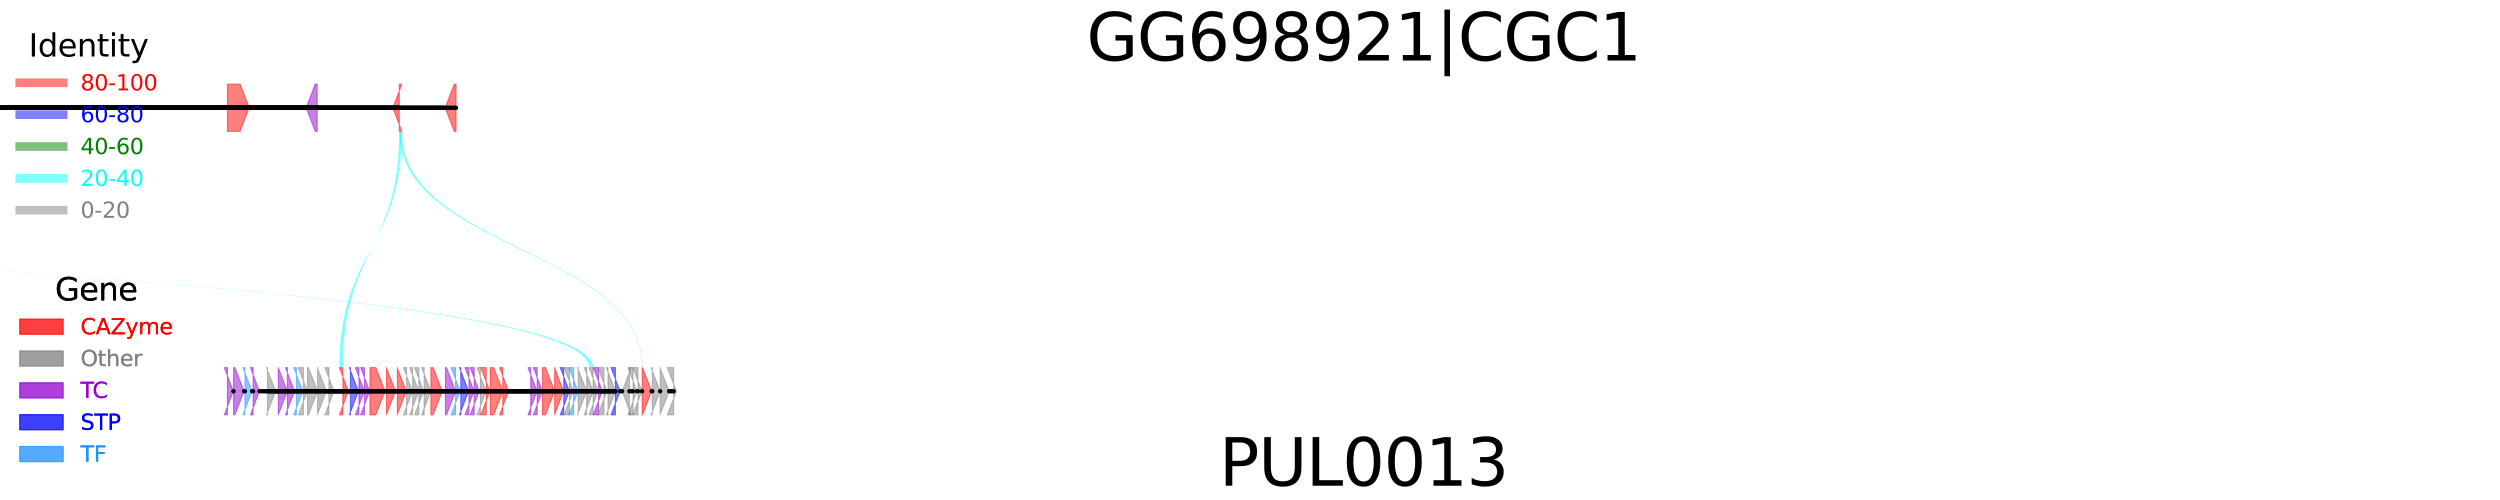 <?xml version="1.0" encoding="utf-8" standalone="no"?>
<!DOCTYPE svg PUBLIC "-//W3C//DTD SVG 1.1//EN"
  "http://www.w3.org/Graphics/SVG/1.1/DTD/svg11.dtd">
<svg xmlns:xlink="http://www.w3.org/1999/xlink" width="1152pt" height="230.4pt" viewBox="0 0 1152 230.4" xmlns="http://www.w3.org/2000/svg" version="1.1">
 <defs>
  <style type="text/css">*{stroke-linejoin: round; stroke-linecap: butt}</style>
 </defs>
 <g id="figure_1">
  <g id="patch_1">
   <path d="M 0 230.4 
L 1152 230.4 
L 1152 0 
L 0 0 
z
" style="fill: #ffffff"/>
  </g>
  <g id="axes_1">
   <g id="patch_2">
    <path d="M 104.809 60.544 
L 110.655 60.544 
L 114.843 49.659 
L 110.655 38.774 
L 104.809 38.774 
z
" clip-path="url(#pb7ff883fa1)" style="fill: #ff0000; opacity: 0.5; stroke: #ff0000; stroke-width: 0.5; stroke-linejoin: miter"/>
   </g>
   <g id="patch_3">
    <path d="M -719.421 60.544 
L -721.274 60.544 
L -717.086 49.659 
L -721.274 38.774 
L -719.421 38.774 
z
" clip-path="url(#pb7ff883fa1)" style="fill: #808080; opacity: 0.5; stroke: #808080; stroke-width: 0.5; stroke-linejoin: miter"/>
   </g>
   <g id="patch_4">
    <path d="M -107.246 49.659 
L -103.058 60.544 
L -102.176 60.544 
L -102.176 38.774 
L -103.058 38.774 
z
" clip-path="url(#pb7ff883fa1)" style="fill: #808080; opacity: 0.5; stroke: #808080; stroke-width: 0.5; stroke-linejoin: miter"/>
   </g>
   <g id="patch_5">
    <path d="M 205.122 49.659 
L 209.31 60.544 
L 210.157 60.544 
L 210.157 38.774 
L 209.31 38.774 
z
" clip-path="url(#pb7ff883fa1)" style="fill: #ff0000; opacity: 0.5; stroke: #ff0000; stroke-width: 0.5; stroke-linejoin: miter"/>
   </g>
   <g id="patch_6">
    <path d="M -370.189 60.544 
L -369.802 60.544 
L -365.613 49.659 
L -369.802 38.774 
L -370.189 38.774 
z
" clip-path="url(#pb7ff883fa1)" style="fill: #808080; opacity: 0.5; stroke: #808080; stroke-width: 0.5; stroke-linejoin: miter"/>
   </g>
   <g id="patch_7">
    <path d="M -836.934 49.659 
L -832.746 60.544 
L -834.004 60.544 
L -834.004 38.774 
L -832.746 38.774 
z
" clip-path="url(#pb7ff883fa1)" style="fill: #808080; opacity: 0.5; stroke: #808080; stroke-width: 0.5; stroke-linejoin: miter"/>
   </g>
   <g id="patch_8">
    <path d="M 181.01 49.659 
L 185.199 60.544 
L 183.979 60.544 
L 183.979 38.774 
L 185.199 38.774 
z
" clip-path="url(#pb7ff883fa1)" style="fill: #ff0000; opacity: 0.5; stroke: #ff0000; stroke-width: 0.5; stroke-linejoin: miter"/>
   </g>
   <g id="patch_9">
    <path d="M -341.456 60.544 
L -343.021 60.544 
L -338.832 49.659 
L -343.021 38.774 
L -341.456 38.774 
z
" clip-path="url(#pb7ff883fa1)" style="fill: #808080; opacity: 0.5; stroke: #808080; stroke-width: 0.5; stroke-linejoin: miter"/>
   </g>
   <g id="patch_10">
    <path d="M 141.054 49.659 
L 145.242 60.544 
L 146.17 60.544 
L 146.17 38.774 
L 145.242 38.774 
z
" clip-path="url(#pb7ff883fa1)" style="fill: #9400d3; opacity: 0.5; stroke: #9400d3; stroke-width: 0.5; stroke-linejoin: miter"/>
   </g>
   <g id="patch_11">
    <path d="M -724.214 49.659 
L -720.026 60.544 
L -720.632 60.544 
L -720.632 38.774 
L -720.026 38.774 
z
" clip-path="url(#pb7ff883fa1)" style="fill: #808080; opacity: 0.5; stroke: #808080; stroke-width: 0.5; stroke-linejoin: miter"/>
   </g>
   <g id="patch_12">
    <path d="M -521.288 49.659 
L -517.1 60.544 
L -519.159 60.544 
L -519.159 38.774 
L -517.1 38.774 
z
" clip-path="url(#pb7ff883fa1)" style="fill: #808080; opacity: 0.5; stroke: #808080; stroke-width: 0.5; stroke-linejoin: miter"/>
   </g>
   <g id="patch_13">
    <path d="M -659.817 49.659 
L -655.629 60.544 
L -654.91 60.544 
L -654.91 38.774 
L -655.629 38.774 
z
" clip-path="url(#pb7ff883fa1)" style="fill: #9400d3; opacity: 0.5; stroke: #9400d3; stroke-width: 0.5; stroke-linejoin: miter"/>
   </g>
   <g id="patch_14">
    <path d="M -562.334 49.659 
L -558.146 60.544 
L -559.754 60.544 
L -559.754 38.774 
L -558.146 38.774 
z
" clip-path="url(#pb7ff883fa1)" style="fill: #808080; opacity: 0.5; stroke: #808080; stroke-width: 0.5; stroke-linejoin: miter"/>
   </g>
   <g id="patch_15">
    <path d="M -193.536 49.659 
L -189.348 60.544 
L -190.834 60.544 
L -190.834 38.774 
L -189.348 38.774 
z
" clip-path="url(#pb7ff883fa1)" style="fill: #9400d3; opacity: 0.5; stroke: #9400d3; stroke-width: 0.5; stroke-linejoin: miter"/>
   </g>
   <g id="patch_16">
    <path d="M 104.809 191.165 
L 103.355 191.165 
L 107.544 180.28 
L 103.355 169.395 
L 104.809 169.395 
z
" clip-path="url(#pb7ff883fa1)" style="fill: #9400d3; opacity: 0.5; stroke: #9400d3; stroke-width: 0.5; stroke-linejoin: miter"/>
   </g>
   <g id="patch_17">
    <path d="M 107.636 191.165 
L 108.268 191.165 
L 112.456 180.28 
L 108.268 169.395 
L 107.636 169.395 
z
" clip-path="url(#pb7ff883fa1)" style="fill: #9400d3; opacity: 0.5; stroke: #9400d3; stroke-width: 0.5; stroke-linejoin: miter"/>
   </g>
   <g id="patch_18">
    <path d="M 112.858 191.165 
L 111.966 191.165 
L 116.155 180.28 
L 111.966 169.395 
L 112.858 169.395 
z
" clip-path="url(#pb7ff883fa1)" style="fill: #1e90ff; opacity: 0.5; stroke: #1e90ff; stroke-width: 0.5; stroke-linejoin: miter"/>
   </g>
   <g id="patch_19">
    <path d="M 116.641 191.165 
L 115.407 191.165 
L 119.595 180.28 
L 115.407 169.395 
L 116.641 169.395 
z
" clip-path="url(#pb7ff883fa1)" style="fill: #9400d3; opacity: 0.5; stroke: #9400d3; stroke-width: 0.5; stroke-linejoin: miter"/>
   </g>
   <g id="patch_20">
    <path d="M 280.191 191.165 
L 279.405 191.165 
L 283.594 180.28 
L 279.405 169.395 
L 280.191 169.395 
z
" clip-path="url(#pb7ff883fa1)" style="fill: #808080; opacity: 0.5; stroke: #808080; stroke-width: 0.5; stroke-linejoin: miter"/>
   </g>
   <g id="patch_21">
    <path d="M 123.299 191.165 
L 122.823 191.165 
L 127.012 180.28 
L 122.823 169.395 
L 123.299 169.395 
z
" clip-path="url(#pb7ff883fa1)" style="fill: #808080; opacity: 0.5; stroke: #808080; stroke-width: 0.5; stroke-linejoin: miter"/>
   </g>
   <g id="patch_22">
    <path d="M 128.234 191.165 
L 128.23 191.165 
L 132.418 180.28 
L 128.23 169.395 
L 128.234 169.395 
z
" clip-path="url(#pb7ff883fa1)" style="fill: #9400d3; opacity: 0.5; stroke: #9400d3; stroke-width: 0.5; stroke-linejoin: miter"/>
   </g>
   <g id="patch_23">
    <path d="M 132.424 191.165 
L 131.556 191.165 
L 135.745 180.28 
L 131.556 169.395 
L 132.424 169.395 
z
" clip-path="url(#pb7ff883fa1)" style="fill: #9400d3; opacity: 0.5; stroke: #9400d3; stroke-width: 0.5; stroke-linejoin: miter"/>
   </g>
   <g id="patch_24">
    <path d="M 136.576 191.165 
L 135.358 191.165 
L 139.547 180.28 
L 135.358 169.395 
L 136.576 169.395 
z
" clip-path="url(#pb7ff883fa1)" style="fill: #1e90ff; opacity: 0.5; stroke: #1e90ff; stroke-width: 0.5; stroke-linejoin: miter"/>
   </g>
   <g id="patch_25">
    <path d="M 139.802 191.165 
L 137.476 191.165 
L 141.665 180.28 
L 137.476 169.395 
L 139.802 169.395 
z
" clip-path="url(#pb7ff883fa1)" style="fill: #808080; opacity: 0.5; stroke: #808080; stroke-width: 0.5; stroke-linejoin: miter"/>
   </g>
   <g id="patch_26">
    <path d="M 141.711 191.165 
L 142.123 191.165 
L 146.311 180.28 
L 142.123 169.395 
L 141.711 169.395 
z
" clip-path="url(#pb7ff883fa1)" style="fill: #808080; opacity: 0.5; stroke: #808080; stroke-width: 0.5; stroke-linejoin: miter"/>
   </g>
   <g id="patch_27">
    <path d="M 146.349 191.165 
L 146.215 191.165 
L 150.403 180.28 
L 146.215 169.395 
L 146.349 169.395 
z
" clip-path="url(#pb7ff883fa1)" style="fill: #808080; opacity: 0.5; stroke: #808080; stroke-width: 0.5; stroke-linejoin: miter"/>
   </g>
   <g id="patch_28">
    <path d="M 151.598 191.165 
L 149.713 191.165 
L 153.901 180.28 
L 149.713 169.395 
L 151.598 169.395 
z
" clip-path="url(#pb7ff883fa1)" style="fill: #808080; opacity: 0.5; stroke: #808080; stroke-width: 0.5; stroke-linejoin: miter"/>
   </g>
   <g id="patch_29">
    <path d="M 158.002 191.165 
L 156.385 191.165 
L 160.573 180.28 
L 156.385 169.395 
L 158.002 169.395 
z
" clip-path="url(#pb7ff883fa1)" style="fill: #ff0000; opacity: 0.5; stroke: #ff0000; stroke-width: 0.5; stroke-linejoin: miter"/>
   </g>
   <g id="patch_30">
    <path d="M 161.464 191.165 
L 160.98 191.165 
L 165.168 180.28 
L 160.98 169.395 
L 161.464 169.395 
z
" clip-path="url(#pb7ff883fa1)" style="fill: #0000ff; opacity: 0.5; stroke: #0000ff; stroke-width: 0.5; stroke-linejoin: miter"/>
   </g>
   <g id="patch_31">
    <path d="M 165.404 191.165 
L 163.73 191.165 
L 167.919 180.28 
L 163.73 169.395 
L 165.404 169.395 
z
" clip-path="url(#pb7ff883fa1)" style="fill: #9400d3; opacity: 0.5; stroke: #9400d3; stroke-width: 0.5; stroke-linejoin: miter"/>
   </g>
   <g id="patch_32">
    <path d="M 167.919 191.165 
L 166.196 191.165 
L 170.384 180.28 
L 166.196 169.395 
L 167.919 169.395 
z
" clip-path="url(#pb7ff883fa1)" style="fill: #9400d3; opacity: 0.5; stroke: #9400d3; stroke-width: 0.5; stroke-linejoin: miter"/>
   </g>
   <g id="patch_33">
    <path d="M 170.466 191.165 
L 173.191 191.165 
L 177.38 180.28 
L 173.191 169.395 
L 170.466 169.395 
z
" clip-path="url(#pb7ff883fa1)" style="fill: #ff0000; opacity: 0.5; stroke: #ff0000; stroke-width: 0.5; stroke-linejoin: miter"/>
   </g>
   <g id="patch_34">
    <path d="M 178.097 191.165 
L 178.036 191.165 
L 182.224 180.28 
L 178.036 169.395 
L 178.097 169.395 
z
" clip-path="url(#pb7ff883fa1)" style="fill: #ff0000; opacity: 0.5; stroke: #ff0000; stroke-width: 0.5; stroke-linejoin: miter"/>
   </g>
   <g id="patch_35">
    <path d="M 183.112 191.165 
L 183.019 191.165 
L 187.207 180.28 
L 183.019 169.395 
L 183.112 169.395 
z
" clip-path="url(#pb7ff883fa1)" style="fill: #ff0000; opacity: 0.5; stroke: #ff0000; stroke-width: 0.5; stroke-linejoin: miter"/>
   </g>
   <g id="patch_36">
    <path d="M 187.381 191.165 
L 185.895 191.165 
L 190.083 180.28 
L 185.895 169.395 
L 187.381 169.395 
z
" clip-path="url(#pb7ff883fa1)" style="fill: #808080; opacity: 0.5; stroke: #808080; stroke-width: 0.5; stroke-linejoin: miter"/>
   </g>
   <g id="patch_37">
    <path d="M 190.135 191.165 
L 188.803 191.165 
L 192.992 180.28 
L 188.803 169.395 
L 190.135 169.395 
z
" clip-path="url(#pb7ff883fa1)" style="fill: #808080; opacity: 0.5; stroke: #808080; stroke-width: 0.5; stroke-linejoin: miter"/>
   </g>
   <g id="patch_38">
    <path d="M 193.005 191.165 
L 191.046 191.165 
L 195.235 180.28 
L 191.046 169.395 
L 193.005 169.395 
z
" clip-path="url(#pb7ff883fa1)" style="fill: #808080; opacity: 0.5; stroke: #808080; stroke-width: 0.5; stroke-linejoin: miter"/>
   </g>
   <g id="patch_39">
    <path d="M 195.455 191.165 
L 194.335 191.165 
L 198.523 180.28 
L 194.335 169.395 
L 195.455 169.395 
z
" clip-path="url(#pb7ff883fa1)" style="fill: #808080; opacity: 0.5; stroke: #808080; stroke-width: 0.5; stroke-linejoin: miter"/>
   </g>
   <g id="patch_40">
    <path d="M 198.55 191.165 
L 199.598 191.165 
L 203.786 180.28 
L 199.598 169.395 
L 198.55 169.395 
z
" clip-path="url(#pb7ff883fa1)" style="fill: #ff0000; opacity: 0.5; stroke: #ff0000; stroke-width: 0.5; stroke-linejoin: miter"/>
   </g>
   <g id="patch_41">
    <path d="M 205.258 191.165 
L 205.759 191.165 
L 209.948 180.28 
L 205.759 169.395 
L 205.258 169.395 
z
" clip-path="url(#pb7ff883fa1)" style="fill: #9400d3; opacity: 0.5; stroke: #9400d3; stroke-width: 0.5; stroke-linejoin: miter"/>
   </g>
   <g id="patch_42">
    <path d="M 209.929 191.165 
L 207.856 191.165 
L 212.044 180.28 
L 207.856 169.395 
L 209.929 169.395 
z
" clip-path="url(#pb7ff883fa1)" style="fill: #1e90ff; opacity: 0.5; stroke: #1e90ff; stroke-width: 0.5; stroke-linejoin: miter"/>
   </g>
   <g id="patch_43">
    <path d="M 212.329 191.165 
L 211.739 191.165 
L 215.927 180.28 
L 211.739 169.395 
L 212.329 169.395 
z
" clip-path="url(#pb7ff883fa1)" style="fill: #0000ff; opacity: 0.5; stroke: #0000ff; stroke-width: 0.5; stroke-linejoin: miter"/>
   </g>
   <g id="patch_44">
    <path d="M 216.098 191.165 
L 214.27 191.165 
L 218.458 180.28 
L 214.27 169.395 
L 216.098 169.395 
z
" clip-path="url(#pb7ff883fa1)" style="fill: #9400d3; opacity: 0.5; stroke: #9400d3; stroke-width: 0.5; stroke-linejoin: miter"/>
   </g>
   <g id="patch_45">
    <path d="M 218.499 191.165 
L 216.662 191.165 
L 220.85 180.28 
L 216.662 169.395 
L 218.499 169.395 
z
" clip-path="url(#pb7ff883fa1)" style="fill: #9400d3; opacity: 0.5; stroke: #9400d3; stroke-width: 0.5; stroke-linejoin: miter"/>
   </g>
   <g id="patch_46">
    <path d="M 221.375 191.165 
L 219.815 191.165 
L 224.003 180.28 
L 219.815 169.395 
L 221.375 169.395 
z
" clip-path="url(#pb7ff883fa1)" style="fill: #808080; opacity: 0.5; stroke: #808080; stroke-width: 0.5; stroke-linejoin: miter"/>
   </g>
   <g id="patch_47">
    <path d="M 224.068 191.165 
L 221.547 191.165 
L 225.736 180.28 
L 221.547 169.395 
L 224.068 169.395 
z
" clip-path="url(#pb7ff883fa1)" style="fill: #ff0000; opacity: 0.5; stroke: #ff0000; stroke-width: 0.5; stroke-linejoin: miter"/>
   </g>
   <g id="patch_48">
    <path d="M 225.953 191.165 
L 227.514 191.165 
L 231.702 180.28 
L 227.514 169.395 
L 225.953 169.395 
z
" clip-path="url(#pb7ff883fa1)" style="fill: #ff0000; opacity: 0.5; stroke: #ff0000; stroke-width: 0.5; stroke-linejoin: miter"/>
   </g>
   <g id="patch_49">
    <path d="M 231.71 191.165 
L 230.224 191.165 
L 234.412 180.28 
L 230.224 169.395 
L 231.71 169.395 
z
" clip-path="url(#pb7ff883fa1)" style="fill: #ff0000; opacity: 0.5; stroke: #ff0000; stroke-width: 0.5; stroke-linejoin: miter"/>
   </g>
   <g id="patch_50">
    <path d="M 244.555 191.165 
L 243.305 191.165 
L 247.493 180.28 
L 243.305 169.395 
L 244.555 169.395 
z
" clip-path="url(#pb7ff883fa1)" style="fill: #9400d3; opacity: 0.5; stroke: #9400d3; stroke-width: 0.5; stroke-linejoin: miter"/>
   </g>
   <g id="patch_51">
    <path d="M 247.536 191.165 
L 245.765 191.165 
L 249.953 180.28 
L 245.765 169.395 
L 247.536 169.395 
z
" clip-path="url(#pb7ff883fa1)" style="fill: #9400d3; opacity: 0.5; stroke: #9400d3; stroke-width: 0.5; stroke-linejoin: miter"/>
   </g>
   <g id="patch_52">
    <path d="M 250.002 191.165 
L 251.351 191.165 
L 255.539 180.28 
L 251.351 169.395 
L 250.002 169.395 
z
" clip-path="url(#pb7ff883fa1)" style="fill: #ff0000; opacity: 0.5; stroke: #ff0000; stroke-width: 0.5; stroke-linejoin: miter"/>
   </g>
   <g id="patch_53">
    <path d="M 255.583 191.165 
L 255.506 191.165 
L 259.694 180.28 
L 255.506 169.395 
L 255.583 169.395 
z
" clip-path="url(#pb7ff883fa1)" style="fill: #ff0000; opacity: 0.5; stroke: #ff0000; stroke-width: 0.5; stroke-linejoin: miter"/>
   </g>
   <g id="patch_54">
    <path d="M 259.781 191.165 
L 258.156 191.165 
L 262.344 180.28 
L 258.156 169.395 
L 259.781 169.395 
z
" clip-path="url(#pb7ff883fa1)" style="fill: #0000ff; opacity: 0.5; stroke: #0000ff; stroke-width: 0.5; stroke-linejoin: miter"/>
   </g>
   <g id="patch_55">
    <path d="M 262.388 191.165 
L 259.964 191.165 
L 264.153 180.28 
L 259.964 169.395 
L 262.388 169.395 
z
" clip-path="url(#pb7ff883fa1)" style="fill: #808080; opacity: 0.5; stroke: #808080; stroke-width: 0.5; stroke-linejoin: miter"/>
   </g>
   <g id="patch_56">
    <path d="M 264.329 191.165 
L 262.175 191.165 
L 266.363 180.28 
L 262.175 169.395 
L 264.329 169.395 
z
" clip-path="url(#pb7ff883fa1)" style="fill: #1e90ff; opacity: 0.5; stroke: #1e90ff; stroke-width: 0.5; stroke-linejoin: miter"/>
   </g>
   <g id="patch_57">
    <path d="M 266.464 191.165 
L 266.134 191.165 
L 270.323 180.28 
L 266.134 169.395 
L 266.464 169.395 
z
" clip-path="url(#pb7ff883fa1)" style="fill: #808080; opacity: 0.5; stroke: #808080; stroke-width: 0.5; stroke-linejoin: miter"/>
   </g>
   <g id="patch_58">
    <path d="M 270.344 191.165 
L 269.184 191.165 
L 273.372 180.28 
L 269.184 169.395 
L 270.344 169.395 
z
" clip-path="url(#pb7ff883fa1)" style="fill: #808080; opacity: 0.5; stroke: #808080; stroke-width: 0.5; stroke-linejoin: miter"/>
   </g>
   <g id="patch_59">
    <path d="M 273.307 191.165 
L 271.413 191.165 
L 275.602 180.28 
L 271.413 169.395 
L 273.307 169.395 
z
" clip-path="url(#pb7ff883fa1)" style="fill: #808080; opacity: 0.5; stroke: #808080; stroke-width: 0.5; stroke-linejoin: miter"/>
   </g>
   <g id="patch_60">
    <path d="M 275.811 191.165 
L 273.371 191.165 
L 277.56 180.28 
L 273.371 169.395 
L 275.811 169.395 
z
" clip-path="url(#pb7ff883fa1)" style="fill: #9400d3; opacity: 0.5; stroke: #9400d3; stroke-width: 0.5; stroke-linejoin: miter"/>
   </g>
   <g id="patch_61">
    <path d="M 278.298 191.165 
L 275.508 191.165 
L 279.697 180.28 
L 275.508 169.395 
L 278.298 169.395 
z
" clip-path="url(#pb7ff883fa1)" style="fill: #808080; opacity: 0.5; stroke: #808080; stroke-width: 0.5; stroke-linejoin: miter"/>
   </g>
   <g id="patch_62">
    <path d="M 283.575 191.165 
L 281.559 191.165 
L 285.747 180.28 
L 281.559 169.395 
L 283.575 169.395 
z
" clip-path="url(#pb7ff883fa1)" style="fill: #0000ff; opacity: 0.5; stroke: #0000ff; stroke-width: 0.5; stroke-linejoin: miter"/>
   </g>
   <g id="patch_63">
    <path d="M 286.665 180.28 
L 290.853 191.165 
L 290.027 191.165 
L 290.027 169.395 
L 290.853 169.395 
z
" clip-path="url(#pb7ff883fa1)" style="fill: #808080; opacity: 0.5; stroke: #808080; stroke-width: 0.5; stroke-linejoin: miter"/>
   </g>
   <g id="patch_64">
    <path d="M 291.702 191.165 
L 289.336 191.165 
L 293.524 180.28 
L 289.336 169.395 
L 291.702 169.395 
z
" clip-path="url(#pb7ff883fa1)" style="fill: #808080; opacity: 0.5; stroke: #808080; stroke-width: 0.5; stroke-linejoin: miter"/>
   </g>
   <g id="patch_65">
    <path d="M 293.997 191.165 
L 291.598 191.165 
L 295.786 180.28 
L 291.598 169.395 
L 293.997 169.395 
z
" clip-path="url(#pb7ff883fa1)" style="fill: #808080; opacity: 0.5; stroke: #808080; stroke-width: 0.5; stroke-linejoin: miter"/>
   </g>
   <g id="patch_66">
    <path d="M 295.909 191.165 
L 296.084 191.165 
L 300.273 180.28 
L 296.084 169.395 
L 295.909 169.395 
z
" clip-path="url(#pb7ff883fa1)" style="fill: #ff0000; opacity: 0.5; stroke: #ff0000; stroke-width: 0.5; stroke-linejoin: miter"/>
   </g>
   <g id="patch_67">
    <path d="M 300.569 191.165 
L 300.011 191.165 
L 304.199 180.28 
L 300.011 169.395 
L 300.569 169.395 
z
" clip-path="url(#pb7ff883fa1)" style="fill: #808080; opacity: 0.5; stroke: #808080; stroke-width: 0.5; stroke-linejoin: miter"/>
   </g>
   <g id="patch_68">
    <path d="M 304.221 191.165 
L 304.128 191.165 
L 308.316 180.28 
L 304.128 169.395 
L 304.221 169.395 
z
" clip-path="url(#pb7ff883fa1)" style="fill: #808080; opacity: 0.5; stroke: #808080; stroke-width: 0.5; stroke-linejoin: miter"/>
   </g>
   <g id="patch_69">
    <path d="M 310.41 191.165 
L 307.506 191.165 
L 311.694 180.28 
L 307.506 169.395 
L 310.41 169.395 
z
" clip-path="url(#pb7ff883fa1)" style="fill: #808080; opacity: 0.5; stroke: #808080; stroke-width: 0.5; stroke-linejoin: miter"/>
   </g>
   <g id="patch_70">
    <path d="M 183.979 60.544 
C 183.979 114.97 158.002 114.97 158.002 169.395 
L 156.385 169.395 
C 156.385 114.97 185.199 114.97 185.199 60.544 
z
" clip-path="url(#pb7ff883fa1)" style="fill: #00ffff; opacity: 0.5"/>
   </g>
   <g id="patch_71">
    <path d="M 183.979 60.544 
C 183.979 114.97 295.909 114.97 295.909 169.395 
L 296.084 169.395 
C 296.084 114.97 185.199 114.97 185.199 60.544 
z
" clip-path="url(#pb7ff883fa1)" style="fill: #00ffff; opacity: 0.5"/>
   </g>
   <g id="patch_72">
    <path d="M -559.754 60.544 
C -559.754 114.97 273.307 114.97 273.307 169.395 
L 271.413 169.395 
C 271.413 114.97 -558.146 114.97 -558.146 60.544 
z
" clip-path="url(#pb7ff883fa1)" style="fill: #00ffff; opacity: 0.5"/>
   </g>
   <g id="patch_73">
    <path d="M 114.843 49.659 
L -719.421 49.659 
z
" clip-path="url(#pb7ff883fa1)" style="stroke: #000000; stroke-width: 2; stroke-linejoin: miter"/>
   </g>
   <g id="patch_74">
    <path d="M -717.086 49.659 
L -107.246 49.659 
z
" clip-path="url(#pb7ff883fa1)" style="stroke: #000000; stroke-width: 2; stroke-linejoin: miter"/>
   </g>
   <g id="patch_75">
    <path d="M -102.176 49.659 
L 205.122 49.659 
z
" clip-path="url(#pb7ff883fa1)" style="stroke: #000000; stroke-width: 2; stroke-linejoin: miter"/>
   </g>
   <g id="patch_76">
    <path d="M 210.157 49.659 
L -370.189 49.659 
z
" clip-path="url(#pb7ff883fa1)" style="stroke: #000000; stroke-width: 2; stroke-linejoin: miter"/>
   </g>
   <g id="patch_77">
    <path d="M -365.613 49.659 
L -836.934 49.659 
z
" clip-path="url(#pb7ff883fa1)" style="stroke: #000000; stroke-width: 2; stroke-linejoin: miter"/>
   </g>
   <g id="patch_78">
    <path d="M -834.004 49.659 
L 181.01 49.659 
z
" clip-path="url(#pb7ff883fa1)" style="stroke: #000000; stroke-width: 2; stroke-linejoin: miter"/>
   </g>
   <g id="patch_79">
    <path d="M 183.979 49.659 
L -341.456 49.659 
z
" clip-path="url(#pb7ff883fa1)" style="stroke: #000000; stroke-width: 2; stroke-linejoin: miter"/>
   </g>
   <g id="patch_80">
    <path d="M -338.832 49.659 
L 141.054 49.659 
z
" clip-path="url(#pb7ff883fa1)" style="stroke: #000000; stroke-width: 2; stroke-linejoin: miter"/>
   </g>
   <g id="patch_81">
    <path d="M 146.17 49.659 
L -724.214 49.659 
z
" clip-path="url(#pb7ff883fa1)" style="stroke: #000000; stroke-width: 2; stroke-linejoin: miter"/>
   </g>
   <g id="patch_82">
    <path d="M -720.632 49.659 
L -521.288 49.659 
z
" clip-path="url(#pb7ff883fa1)" style="stroke: #000000; stroke-width: 2; stroke-linejoin: miter"/>
   </g>
   <g id="patch_83">
    <path d="M -519.159 49.659 
L -659.817 49.659 
z
" clip-path="url(#pb7ff883fa1)" style="stroke: #000000; stroke-width: 2; stroke-linejoin: miter"/>
   </g>
   <g id="patch_84">
    <path d="M -654.91 49.659 
L -562.334 49.659 
z
" clip-path="url(#pb7ff883fa1)" style="stroke: #000000; stroke-width: 2; stroke-linejoin: miter"/>
   </g>
   <g id="patch_85">
    <path d="M -559.754 49.659 
L -193.536 49.659 
z
" clip-path="url(#pb7ff883fa1)" style="stroke: #000000; stroke-width: 2; stroke-linejoin: miter"/>
   </g>
   <g id="patch_86">
    <path d="M 107.544 180.28 
L 107.636 180.28 
z
" clip-path="url(#pb7ff883fa1)" style="stroke: #000000; stroke-width: 2; stroke-linejoin: miter"/>
   </g>
   <g id="patch_87">
    <path d="M 112.456 180.28 
L 112.858 180.28 
z
" clip-path="url(#pb7ff883fa1)" style="stroke: #000000; stroke-width: 2; stroke-linejoin: miter"/>
   </g>
   <g id="patch_88">
    <path d="M 116.155 180.28 
L 116.641 180.28 
z
" clip-path="url(#pb7ff883fa1)" style="stroke: #000000; stroke-width: 2; stroke-linejoin: miter"/>
   </g>
   <g id="patch_89">
    <path d="M 119.595 180.28 
L 280.191 180.28 
z
" clip-path="url(#pb7ff883fa1)" style="stroke: #000000; stroke-width: 2; stroke-linejoin: miter"/>
   </g>
   <g id="patch_90">
    <path d="M 283.594 180.28 
L 123.299 180.28 
z
" clip-path="url(#pb7ff883fa1)" style="stroke: #000000; stroke-width: 2; stroke-linejoin: miter"/>
   </g>
   <g id="patch_91">
    <path d="M 127.012 180.28 
L 128.234 180.28 
z
" clip-path="url(#pb7ff883fa1)" style="stroke: #000000; stroke-width: 2; stroke-linejoin: miter"/>
   </g>
   <g id="patch_92">
    <path d="M 132.418 180.28 
L 132.424 180.28 
z
" clip-path="url(#pb7ff883fa1)" style="stroke: #000000; stroke-width: 2; stroke-linejoin: miter"/>
   </g>
   <g id="patch_93">
    <path d="M 135.745 180.28 
L 136.576 180.28 
z
" clip-path="url(#pb7ff883fa1)" style="stroke: #000000; stroke-width: 2; stroke-linejoin: miter"/>
   </g>
   <g id="patch_94">
    <path d="M 139.547 180.28 
L 139.802 180.28 
z
" clip-path="url(#pb7ff883fa1)" style="stroke: #000000; stroke-width: 2; stroke-linejoin: miter"/>
   </g>
   <g id="patch_95">
    <path d="M 141.665 180.28 
L 141.711 180.28 
z
" clip-path="url(#pb7ff883fa1)" style="stroke: #000000; stroke-width: 2; stroke-linejoin: miter"/>
   </g>
   <g id="patch_96">
    <path d="M 146.311 180.28 
L 146.349 180.28 
z
" clip-path="url(#pb7ff883fa1)" style="stroke: #000000; stroke-width: 2; stroke-linejoin: miter"/>
   </g>
   <g id="patch_97">
    <path d="M 150.403 180.28 
L 151.598 180.28 
z
" clip-path="url(#pb7ff883fa1)" style="stroke: #000000; stroke-width: 2; stroke-linejoin: miter"/>
   </g>
   <g id="patch_98">
    <path d="M 153.901 180.28 
L 158.002 180.28 
z
" clip-path="url(#pb7ff883fa1)" style="stroke: #000000; stroke-width: 2; stroke-linejoin: miter"/>
   </g>
   <g id="patch_99">
    <path d="M 160.573 180.28 
L 161.464 180.28 
z
" clip-path="url(#pb7ff883fa1)" style="stroke: #000000; stroke-width: 2; stroke-linejoin: miter"/>
   </g>
   <g id="patch_100">
    <path d="M 165.168 180.28 
L 165.404 180.28 
z
" clip-path="url(#pb7ff883fa1)" style="stroke: #000000; stroke-width: 2; stroke-linejoin: miter"/>
   </g>
   <g id="patch_101">
    <path d="M 167.919 180.28 
z
" clip-path="url(#pb7ff883fa1)" style="stroke: #000000; stroke-width: 2; stroke-linejoin: miter"/>
   </g>
   <g id="patch_102">
    <path d="M 170.384 180.28 
L 170.466 180.28 
z
" clip-path="url(#pb7ff883fa1)" style="stroke: #000000; stroke-width: 2; stroke-linejoin: miter"/>
   </g>
   <g id="patch_103">
    <path d="M 177.38 180.28 
L 178.097 180.28 
z
" clip-path="url(#pb7ff883fa1)" style="stroke: #000000; stroke-width: 2; stroke-linejoin: miter"/>
   </g>
   <g id="patch_104">
    <path d="M 182.224 180.28 
L 183.112 180.28 
z
" clip-path="url(#pb7ff883fa1)" style="stroke: #000000; stroke-width: 2; stroke-linejoin: miter"/>
   </g>
   <g id="patch_105">
    <path d="M 187.207 180.28 
L 187.381 180.28 
z
" clip-path="url(#pb7ff883fa1)" style="stroke: #000000; stroke-width: 2; stroke-linejoin: miter"/>
   </g>
   <g id="patch_106">
    <path d="M 190.083 180.28 
L 190.135 180.28 
z
" clip-path="url(#pb7ff883fa1)" style="stroke: #000000; stroke-width: 2; stroke-linejoin: miter"/>
   </g>
   <g id="patch_107">
    <path d="M 192.992 180.28 
L 193.005 180.28 
z
" clip-path="url(#pb7ff883fa1)" style="stroke: #000000; stroke-width: 2; stroke-linejoin: miter"/>
   </g>
   <g id="patch_108">
    <path d="M 195.235 180.28 
L 195.455 180.28 
z
" clip-path="url(#pb7ff883fa1)" style="stroke: #000000; stroke-width: 2; stroke-linejoin: miter"/>
   </g>
   <g id="patch_109">
    <path d="M 198.523 180.28 
L 198.55 180.28 
z
" clip-path="url(#pb7ff883fa1)" style="stroke: #000000; stroke-width: 2; stroke-linejoin: miter"/>
   </g>
   <g id="patch_110">
    <path d="M 203.786 180.28 
L 205.258 180.28 
z
" clip-path="url(#pb7ff883fa1)" style="stroke: #000000; stroke-width: 2; stroke-linejoin: miter"/>
   </g>
   <g id="patch_111">
    <path d="M 209.948 180.28 
L 209.929 180.28 
z
" clip-path="url(#pb7ff883fa1)" style="stroke: #000000; stroke-width: 2; stroke-linejoin: miter"/>
   </g>
   <g id="patch_112">
    <path d="M 212.044 180.28 
L 212.329 180.28 
z
" clip-path="url(#pb7ff883fa1)" style="stroke: #000000; stroke-width: 2; stroke-linejoin: miter"/>
   </g>
   <g id="patch_113">
    <path d="M 215.927 180.28 
L 216.098 180.28 
z
" clip-path="url(#pb7ff883fa1)" style="stroke: #000000; stroke-width: 2; stroke-linejoin: miter"/>
   </g>
   <g id="patch_114">
    <path d="M 218.458 180.28 
L 218.499 180.28 
z
" clip-path="url(#pb7ff883fa1)" style="stroke: #000000; stroke-width: 2; stroke-linejoin: miter"/>
   </g>
   <g id="patch_115">
    <path d="M 220.85 180.28 
L 221.375 180.28 
z
" clip-path="url(#pb7ff883fa1)" style="stroke: #000000; stroke-width: 2; stroke-linejoin: miter"/>
   </g>
   <g id="patch_116">
    <path d="M 224.003 180.28 
L 224.068 180.28 
z
" clip-path="url(#pb7ff883fa1)" style="stroke: #000000; stroke-width: 2; stroke-linejoin: miter"/>
   </g>
   <g id="patch_117">
    <path d="M 225.736 180.28 
L 225.953 180.28 
z
" clip-path="url(#pb7ff883fa1)" style="stroke: #000000; stroke-width: 2; stroke-linejoin: miter"/>
   </g>
   <g id="patch_118">
    <path d="M 231.702 180.28 
L 231.71 180.28 
z
" clip-path="url(#pb7ff883fa1)" style="stroke: #000000; stroke-width: 2; stroke-linejoin: miter"/>
   </g>
   <g id="patch_119">
    <path d="M 234.412 180.28 
L 244.555 180.28 
z
" clip-path="url(#pb7ff883fa1)" style="stroke: #000000; stroke-width: 2; stroke-linejoin: miter"/>
   </g>
   <g id="patch_120">
    <path d="M 247.493 180.28 
L 247.536 180.28 
z
" clip-path="url(#pb7ff883fa1)" style="stroke: #000000; stroke-width: 2; stroke-linejoin: miter"/>
   </g>
   <g id="patch_121">
    <path d="M 249.953 180.28 
L 250.002 180.28 
z
" clip-path="url(#pb7ff883fa1)" style="stroke: #000000; stroke-width: 2; stroke-linejoin: miter"/>
   </g>
   <g id="patch_122">
    <path d="M 255.539 180.28 
L 255.583 180.28 
z
" clip-path="url(#pb7ff883fa1)" style="stroke: #000000; stroke-width: 2; stroke-linejoin: miter"/>
   </g>
   <g id="patch_123">
    <path d="M 259.694 180.28 
L 259.781 180.28 
z
" clip-path="url(#pb7ff883fa1)" style="stroke: #000000; stroke-width: 2; stroke-linejoin: miter"/>
   </g>
   <g id="patch_124">
    <path d="M 262.344 180.28 
L 262.388 180.28 
z
" clip-path="url(#pb7ff883fa1)" style="stroke: #000000; stroke-width: 2; stroke-linejoin: miter"/>
   </g>
   <g id="patch_125">
    <path d="M 264.153 180.28 
L 264.329 180.28 
z
" clip-path="url(#pb7ff883fa1)" style="stroke: #000000; stroke-width: 2; stroke-linejoin: miter"/>
   </g>
   <g id="patch_126">
    <path d="M 266.363 180.28 
L 266.464 180.28 
z
" clip-path="url(#pb7ff883fa1)" style="stroke: #000000; stroke-width: 2; stroke-linejoin: miter"/>
   </g>
   <g id="patch_127">
    <path d="M 270.323 180.28 
L 270.344 180.28 
z
" clip-path="url(#pb7ff883fa1)" style="stroke: #000000; stroke-width: 2; stroke-linejoin: miter"/>
   </g>
   <g id="patch_128">
    <path d="M 273.372 180.28 
L 273.307 180.28 
z
" clip-path="url(#pb7ff883fa1)" style="stroke: #000000; stroke-width: 2; stroke-linejoin: miter"/>
   </g>
   <g id="patch_129">
    <path d="M 275.602 180.28 
L 275.811 180.28 
z
" clip-path="url(#pb7ff883fa1)" style="stroke: #000000; stroke-width: 2; stroke-linejoin: miter"/>
   </g>
   <g id="patch_130">
    <path d="M 277.56 180.28 
L 278.298 180.28 
z
" clip-path="url(#pb7ff883fa1)" style="stroke: #000000; stroke-width: 2; stroke-linejoin: miter"/>
   </g>
   <g id="patch_131">
    <path d="M 279.697 180.28 
L 283.575 180.28 
z
" clip-path="url(#pb7ff883fa1)" style="stroke: #000000; stroke-width: 2; stroke-linejoin: miter"/>
   </g>
   <g id="patch_132">
    <path d="M 285.747 180.28 
L 286.665 180.28 
z
" clip-path="url(#pb7ff883fa1)" style="stroke: #000000; stroke-width: 2; stroke-linejoin: miter"/>
   </g>
   <g id="patch_133">
    <path d="M 290.027 180.28 
L 291.702 180.28 
z
" clip-path="url(#pb7ff883fa1)" style="stroke: #000000; stroke-width: 2; stroke-linejoin: miter"/>
   </g>
   <g id="patch_134">
    <path d="M 293.524 180.28 
L 293.997 180.28 
z
" clip-path="url(#pb7ff883fa1)" style="stroke: #000000; stroke-width: 2; stroke-linejoin: miter"/>
   </g>
   <g id="patch_135">
    <path d="M 295.786 180.28 
L 295.909 180.28 
z
" clip-path="url(#pb7ff883fa1)" style="stroke: #000000; stroke-width: 2; stroke-linejoin: miter"/>
   </g>
   <g id="patch_136">
    <path d="M 300.273 180.28 
L 300.569 180.28 
z
" clip-path="url(#pb7ff883fa1)" style="stroke: #000000; stroke-width: 2; stroke-linejoin: miter"/>
   </g>
   <g id="patch_137">
    <path d="M 304.199 180.28 
L 304.221 180.28 
z
" clip-path="url(#pb7ff883fa1)" style="stroke: #000000; stroke-width: 2; stroke-linejoin: miter"/>
   </g>
   <g id="patch_138">
    <path d="M 308.316 180.28 
L 310.41 180.28 
z
" clip-path="url(#pb7ff883fa1)" style="stroke: #000000; stroke-width: 2; stroke-linejoin: miter"/>
   </g>
   <g id="text_1">
    <!-- GG698921|CGC1 -->
    <g transform="translate(500.679 27.889) scale(0.3 -0.3)">
     <defs>
      <path id="DejaVuSans-47" d="M 3809 666 
L 3809 1919 
L 2778 1919 
L 2778 2438 
L 4434 2438 
L 4434 434 
Q 4069 175 3628 42 
Q 3188 -91 2688 -91 
Q 1594 -91 976 548 
Q 359 1188 359 2328 
Q 359 3472 976 4111 
Q 1594 4750 2688 4750 
Q 3144 4750 3555 4637 
Q 3966 4525 4313 4306 
L 4313 3634 
Q 3963 3931 3569 4081 
Q 3175 4231 2741 4231 
Q 1884 4231 1454 3753 
Q 1025 3275 1025 2328 
Q 1025 1384 1454 906 
Q 1884 428 2741 428 
Q 3075 428 3337 486 
Q 3600 544 3809 666 
z
" transform="scale(0.016)"/>
      <path id="DejaVuSans-36" d="M 2113 2584 
Q 1688 2584 1439 2293 
Q 1191 2003 1191 1497 
Q 1191 994 1439 701 
Q 1688 409 2113 409 
Q 2538 409 2786 701 
Q 3034 994 3034 1497 
Q 3034 2003 2786 2293 
Q 2538 2584 2113 2584 
z
M 3366 4563 
L 3366 3988 
Q 3128 4100 2886 4159 
Q 2644 4219 2406 4219 
Q 1781 4219 1451 3797 
Q 1122 3375 1075 2522 
Q 1259 2794 1537 2939 
Q 1816 3084 2150 3084 
Q 2853 3084 3261 2657 
Q 3669 2231 3669 1497 
Q 3669 778 3244 343 
Q 2819 -91 2113 -91 
Q 1303 -91 875 529 
Q 447 1150 447 2328 
Q 447 3434 972 4092 
Q 1497 4750 2381 4750 
Q 2619 4750 2861 4703 
Q 3103 4656 3366 4563 
z
" transform="scale(0.016)"/>
      <path id="DejaVuSans-39" d="M 703 97 
L 703 672 
Q 941 559 1184 500 
Q 1428 441 1663 441 
Q 2288 441 2617 861 
Q 2947 1281 2994 2138 
Q 2813 1869 2534 1725 
Q 2256 1581 1919 1581 
Q 1219 1581 811 2004 
Q 403 2428 403 3163 
Q 403 3881 828 4315 
Q 1253 4750 1959 4750 
Q 2769 4750 3195 4129 
Q 3622 3509 3622 2328 
Q 3622 1225 3098 567 
Q 2575 -91 1691 -91 
Q 1453 -91 1209 -44 
Q 966 3 703 97 
z
M 1959 2075 
Q 2384 2075 2632 2365 
Q 2881 2656 2881 3163 
Q 2881 3666 2632 3958 
Q 2384 4250 1959 4250 
Q 1534 4250 1286 3958 
Q 1038 3666 1038 3163 
Q 1038 2656 1286 2365 
Q 1534 2075 1959 2075 
z
" transform="scale(0.016)"/>
      <path id="DejaVuSans-38" d="M 2034 2216 
Q 1584 2216 1326 1975 
Q 1069 1734 1069 1313 
Q 1069 891 1326 650 
Q 1584 409 2034 409 
Q 2484 409 2743 651 
Q 3003 894 3003 1313 
Q 3003 1734 2745 1975 
Q 2488 2216 2034 2216 
z
M 1403 2484 
Q 997 2584 770 2862 
Q 544 3141 544 3541 
Q 544 4100 942 4425 
Q 1341 4750 2034 4750 
Q 2731 4750 3128 4425 
Q 3525 4100 3525 3541 
Q 3525 3141 3298 2862 
Q 3072 2584 2669 2484 
Q 3125 2378 3379 2068 
Q 3634 1759 3634 1313 
Q 3634 634 3220 271 
Q 2806 -91 2034 -91 
Q 1263 -91 848 271 
Q 434 634 434 1313 
Q 434 1759 690 2068 
Q 947 2378 1403 2484 
z
M 1172 3481 
Q 1172 3119 1398 2916 
Q 1625 2713 2034 2713 
Q 2441 2713 2670 2916 
Q 2900 3119 2900 3481 
Q 2900 3844 2670 4047 
Q 2441 4250 2034 4250 
Q 1625 4250 1398 4047 
Q 1172 3844 1172 3481 
z
" transform="scale(0.016)"/>
      <path id="DejaVuSans-32" d="M 1228 531 
L 3431 531 
L 3431 0 
L 469 0 
L 469 531 
Q 828 903 1448 1529 
Q 2069 2156 2228 2338 
Q 2531 2678 2651 2914 
Q 2772 3150 2772 3378 
Q 2772 3750 2511 3984 
Q 2250 4219 1831 4219 
Q 1534 4219 1204 4116 
Q 875 4013 500 3803 
L 500 4441 
Q 881 4594 1212 4672 
Q 1544 4750 1819 4750 
Q 2544 4750 2975 4387 
Q 3406 4025 3406 3419 
Q 3406 3131 3298 2873 
Q 3191 2616 2906 2266 
Q 2828 2175 2409 1742 
Q 1991 1309 1228 531 
z
" transform="scale(0.016)"/>
      <path id="DejaVuSans-31" d="M 794 531 
L 1825 531 
L 1825 4091 
L 703 3866 
L 703 4441 
L 1819 4666 
L 2450 4666 
L 2450 531 
L 3481 531 
L 3481 0 
L 794 0 
L 794 531 
z
" transform="scale(0.016)"/>
      <path id="DejaVuSans-7c" d="M 1344 4891 
L 1344 -1509 
L 813 -1509 
L 813 4891 
L 1344 4891 
z
" transform="scale(0.016)"/>
      <path id="DejaVuSans-43" d="M 4122 4306 
L 4122 3641 
Q 3803 3938 3442 4084 
Q 3081 4231 2675 4231 
Q 1875 4231 1450 3742 
Q 1025 3253 1025 2328 
Q 1025 1406 1450 917 
Q 1875 428 2675 428 
Q 3081 428 3442 575 
Q 3803 722 4122 1019 
L 4122 359 
Q 3791 134 3420 21 
Q 3050 -91 2638 -91 
Q 1578 -91 968 557 
Q 359 1206 359 2328 
Q 359 3453 968 4101 
Q 1578 4750 2638 4750 
Q 3056 4750 3426 4639 
Q 3797 4528 4122 4306 
z
" transform="scale(0.016)"/>
     </defs>
     <use xlink:href="#DejaVuSans-47"/>
     <use xlink:href="#DejaVuSans-47" x="77.49"/>
     <use xlink:href="#DejaVuSans-36" x="154.98"/>
     <use xlink:href="#DejaVuSans-39" x="218.604"/>
     <use xlink:href="#DejaVuSans-38" x="282.227"/>
     <use xlink:href="#DejaVuSans-39" x="345.85"/>
     <use xlink:href="#DejaVuSans-32" x="409.473"/>
     <use xlink:href="#DejaVuSans-31" x="473.096"/>
     <use xlink:href="#DejaVuSans-7c" x="536.719"/>
     <use xlink:href="#DejaVuSans-43" x="570.41"/>
     <use xlink:href="#DejaVuSans-47" x="640.234"/>
     <use xlink:href="#DejaVuSans-43" x="717.725"/>
     <use xlink:href="#DejaVuSans-31" x="787.549"/>
    </g>
   </g>
   <g id="text_2">
    <!-- PUL0013 -->
    <g transform="translate(561.799 223.82) scale(0.3 -0.3)">
     <defs>
      <path id="DejaVuSans-50" d="M 1259 4147 
L 1259 2394 
L 2053 2394 
Q 2494 2394 2734 2622 
Q 2975 2850 2975 3272 
Q 2975 3691 2734 3919 
Q 2494 4147 2053 4147 
L 1259 4147 
z
M 628 4666 
L 2053 4666 
Q 2838 4666 3239 4311 
Q 3641 3956 3641 3272 
Q 3641 2581 3239 2228 
Q 2838 1875 2053 1875 
L 1259 1875 
L 1259 0 
L 628 0 
L 628 4666 
z
" transform="scale(0.016)"/>
      <path id="DejaVuSans-55" d="M 556 4666 
L 1191 4666 
L 1191 1831 
Q 1191 1081 1462 751 
Q 1734 422 2344 422 
Q 2950 422 3222 751 
Q 3494 1081 3494 1831 
L 3494 4666 
L 4128 4666 
L 4128 1753 
Q 4128 841 3676 375 
Q 3225 -91 2344 -91 
Q 1459 -91 1007 375 
Q 556 841 556 1753 
L 556 4666 
z
" transform="scale(0.016)"/>
      <path id="DejaVuSans-4c" d="M 628 4666 
L 1259 4666 
L 1259 531 
L 3531 531 
L 3531 0 
L 628 0 
L 628 4666 
z
" transform="scale(0.016)"/>
      <path id="DejaVuSans-30" d="M 2034 4250 
Q 1547 4250 1301 3770 
Q 1056 3291 1056 2328 
Q 1056 1369 1301 889 
Q 1547 409 2034 409 
Q 2525 409 2770 889 
Q 3016 1369 3016 2328 
Q 3016 3291 2770 3770 
Q 2525 4250 2034 4250 
z
M 2034 4750 
Q 2819 4750 3233 4129 
Q 3647 3509 3647 2328 
Q 3647 1150 3233 529 
Q 2819 -91 2034 -91 
Q 1250 -91 836 529 
Q 422 1150 422 2328 
Q 422 3509 836 4129 
Q 1250 4750 2034 4750 
z
" transform="scale(0.016)"/>
      <path id="DejaVuSans-33" d="M 2597 2516 
Q 3050 2419 3304 2112 
Q 3559 1806 3559 1356 
Q 3559 666 3084 287 
Q 2609 -91 1734 -91 
Q 1441 -91 1130 -33 
Q 819 25 488 141 
L 488 750 
Q 750 597 1062 519 
Q 1375 441 1716 441 
Q 2309 441 2620 675 
Q 2931 909 2931 1356 
Q 2931 1769 2642 2001 
Q 2353 2234 1838 2234 
L 1294 2234 
L 1294 2753 
L 1863 2753 
Q 2328 2753 2575 2939 
Q 2822 3125 2822 3475 
Q 2822 3834 2567 4026 
Q 2313 4219 1838 4219 
Q 1578 4219 1281 4162 
Q 984 4106 628 3988 
L 628 4550 
Q 988 4650 1302 4700 
Q 1616 4750 1894 4750 
Q 2613 4750 3031 4423 
Q 3450 4097 3450 3541 
Q 3450 3153 3228 2886 
Q 3006 2619 2597 2516 
z
" transform="scale(0.016)"/>
     </defs>
     <use xlink:href="#DejaVuSans-50"/>
     <use xlink:href="#DejaVuSans-55" x="60.303"/>
     <use xlink:href="#DejaVuSans-4c" x="133.496"/>
     <use xlink:href="#DejaVuSans-30" x="189.209"/>
     <use xlink:href="#DejaVuSans-30" x="252.832"/>
     <use xlink:href="#DejaVuSans-31" x="316.455"/>
     <use xlink:href="#DejaVuSans-33" x="380.078"/>
    </g>
   </g>
   <g id="legend_1">
    <g id="text_3">
     <!-- Identity -->
     <g transform="translate(13.215 26.061) scale(0.144 -0.144)">
      <defs>
       <path id="DejaVuSans-49" d="M 628 4666 
L 1259 4666 
L 1259 0 
L 628 0 
L 628 4666 
z
" transform="scale(0.016)"/>
       <path id="DejaVuSans-64" d="M 2906 2969 
L 2906 4863 
L 3481 4863 
L 3481 0 
L 2906 0 
L 2906 525 
Q 2725 213 2448 61 
Q 2172 -91 1784 -91 
Q 1150 -91 751 415 
Q 353 922 353 1747 
Q 353 2572 751 3078 
Q 1150 3584 1784 3584 
Q 2172 3584 2448 3432 
Q 2725 3281 2906 2969 
z
M 947 1747 
Q 947 1113 1208 752 
Q 1469 391 1925 391 
Q 2381 391 2643 752 
Q 2906 1113 2906 1747 
Q 2906 2381 2643 2742 
Q 2381 3103 1925 3103 
Q 1469 3103 1208 2742 
Q 947 2381 947 1747 
z
" transform="scale(0.016)"/>
       <path id="DejaVuSans-65" d="M 3597 1894 
L 3597 1613 
L 953 1613 
Q 991 1019 1311 708 
Q 1631 397 2203 397 
Q 2534 397 2845 478 
Q 3156 559 3463 722 
L 3463 178 
Q 3153 47 2828 -22 
Q 2503 -91 2169 -91 
Q 1331 -91 842 396 
Q 353 884 353 1716 
Q 353 2575 817 3079 
Q 1281 3584 2069 3584 
Q 2775 3584 3186 3129 
Q 3597 2675 3597 1894 
z
M 3022 2063 
Q 3016 2534 2758 2815 
Q 2500 3097 2075 3097 
Q 1594 3097 1305 2825 
Q 1016 2553 972 2059 
L 3022 2063 
z
" transform="scale(0.016)"/>
       <path id="DejaVuSans-6e" d="M 3513 2113 
L 3513 0 
L 2938 0 
L 2938 2094 
Q 2938 2591 2744 2837 
Q 2550 3084 2163 3084 
Q 1697 3084 1428 2787 
Q 1159 2491 1159 1978 
L 1159 0 
L 581 0 
L 581 3500 
L 1159 3500 
L 1159 2956 
Q 1366 3272 1645 3428 
Q 1925 3584 2291 3584 
Q 2894 3584 3203 3211 
Q 3513 2838 3513 2113 
z
" transform="scale(0.016)"/>
       <path id="DejaVuSans-74" d="M 1172 4494 
L 1172 3500 
L 2356 3500 
L 2356 3053 
L 1172 3053 
L 1172 1153 
Q 1172 725 1289 603 
Q 1406 481 1766 481 
L 2356 481 
L 2356 0 
L 1766 0 
Q 1100 0 847 248 
Q 594 497 594 1153 
L 594 3053 
L 172 3053 
L 172 3500 
L 594 3500 
L 594 4494 
L 1172 4494 
z
" transform="scale(0.016)"/>
       <path id="DejaVuSans-69" d="M 603 3500 
L 1178 3500 
L 1178 0 
L 603 0 
L 603 3500 
z
M 603 4863 
L 1178 4863 
L 1178 4134 
L 603 4134 
L 603 4863 
z
" transform="scale(0.016)"/>
       <path id="DejaVuSans-79" d="M 2059 -325 
Q 1816 -950 1584 -1140 
Q 1353 -1331 966 -1331 
L 506 -1331 
L 506 -850 
L 844 -850 
Q 1081 -850 1212 -737 
Q 1344 -625 1503 -206 
L 1606 56 
L 191 3500 
L 800 3500 
L 1894 763 
L 2988 3500 
L 3597 3500 
L 2059 -325 
z
" transform="scale(0.016)"/>
      </defs>
      <use xlink:href="#DejaVuSans-49"/>
      <use xlink:href="#DejaVuSans-64" x="29.492"/>
      <use xlink:href="#DejaVuSans-65" x="92.969"/>
      <use xlink:href="#DejaVuSans-6e" x="154.492"/>
      <use xlink:href="#DejaVuSans-74" x="217.871"/>
      <use xlink:href="#DejaVuSans-69" x="257.08"/>
      <use xlink:href="#DejaVuSans-74" x="284.863"/>
      <use xlink:href="#DejaVuSans-79" x="324.072"/>
     </g>
    </g>
    <g id="line2d_1">
     <path d="M 9.1 38.154 
L 19.1 38.154 
L 29.1 38.154 
" style="fill: none; stroke: #ff0000; stroke-opacity: 0.5; stroke-width: 4; stroke-linecap: square"/>
    </g>
    <g id="text_4">
     <!-- 80-100 -->
     <g style="fill: #ff0000" transform="translate(37.1 41.654) scale(0.1 -0.1)">
      <defs>
       <path id="DejaVuSans-2d" d="M 313 2009 
L 1997 2009 
L 1997 1497 
L 313 1497 
L 313 2009 
z
" transform="scale(0.016)"/>
      </defs>
      <use xlink:href="#DejaVuSans-38"/>
      <use xlink:href="#DejaVuSans-30" x="63.623"/>
      <use xlink:href="#DejaVuSans-2d" x="127.246"/>
      <use xlink:href="#DejaVuSans-31" x="163.33"/>
      <use xlink:href="#DejaVuSans-30" x="226.953"/>
      <use xlink:href="#DejaVuSans-30" x="290.576"/>
     </g>
    </g>
    <g id="line2d_2">
     <path d="M 9.1 52.832 
L 19.1 52.832 
L 29.1 52.832 
" style="fill: none; stroke: #0000ff; stroke-opacity: 0.5; stroke-width: 4; stroke-linecap: square"/>
    </g>
    <g id="text_5">
     <!-- 60-80 -->
     <g style="fill: #0000ff" transform="translate(37.1 56.332) scale(0.1 -0.1)">
      <use xlink:href="#DejaVuSans-36"/>
      <use xlink:href="#DejaVuSans-30" x="63.623"/>
      <use xlink:href="#DejaVuSans-2d" x="127.246"/>
      <use xlink:href="#DejaVuSans-38" x="163.33"/>
      <use xlink:href="#DejaVuSans-30" x="226.953"/>
     </g>
    </g>
    <g id="line2d_3">
     <path d="M 9.1 67.51 
L 19.1 67.51 
L 29.1 67.51 
" style="fill: none; stroke: #008000; stroke-opacity: 0.5; stroke-width: 4; stroke-linecap: square"/>
    </g>
    <g id="text_6">
     <!-- 40-60 -->
     <g style="fill: #008000" transform="translate(37.1 71.01) scale(0.1 -0.1)">
      <defs>
       <path id="DejaVuSans-34" d="M 2419 4116 
L 825 1625 
L 2419 1625 
L 2419 4116 
z
M 2253 4666 
L 3047 4666 
L 3047 1625 
L 3713 1625 
L 3713 1100 
L 3047 1100 
L 3047 0 
L 2419 0 
L 2419 1100 
L 313 1100 
L 313 1709 
L 2253 4666 
z
" transform="scale(0.016)"/>
      </defs>
      <use xlink:href="#DejaVuSans-34"/>
      <use xlink:href="#DejaVuSans-30" x="63.623"/>
      <use xlink:href="#DejaVuSans-2d" x="127.246"/>
      <use xlink:href="#DejaVuSans-36" x="163.33"/>
      <use xlink:href="#DejaVuSans-30" x="226.953"/>
     </g>
    </g>
    <g id="line2d_4">
     <path d="M 9.1 82.189 
L 19.1 82.189 
L 29.1 82.189 
" style="fill: none; stroke: #00ffff; stroke-opacity: 0.5; stroke-width: 4; stroke-linecap: square"/>
    </g>
    <g id="text_7">
     <!-- 20-40 -->
     <g style="fill: #00ffff" transform="translate(37.1 85.689) scale(0.1 -0.1)">
      <use xlink:href="#DejaVuSans-32"/>
      <use xlink:href="#DejaVuSans-30" x="63.623"/>
      <use xlink:href="#DejaVuSans-2d" x="127.246"/>
      <use xlink:href="#DejaVuSans-34" x="163.33"/>
      <use xlink:href="#DejaVuSans-30" x="226.953"/>
     </g>
    </g>
    <g id="line2d_5">
     <path d="M 9.1 96.867 
L 19.1 96.867 
L 29.1 96.867 
" style="fill: none; stroke: #808080; stroke-opacity: 0.5; stroke-width: 4; stroke-linecap: square"/>
    </g>
    <g id="text_8">
     <!-- 0-20 -->
     <g style="fill: #808080" transform="translate(37.1 100.367) scale(0.1 -0.1)">
      <use xlink:href="#DejaVuSans-30"/>
      <use xlink:href="#DejaVuSans-2d" x="63.623"/>
      <use xlink:href="#DejaVuSans-32" x="99.707"/>
      <use xlink:href="#DejaVuSans-30" x="163.33"/>
     </g>
    </g>
   </g>
   <g id="legend_2">
    <g id="text_9">
     <!-- Gene -->
     <g transform="translate(25.341 138.435) scale(0.144 -0.144)">
      <use xlink:href="#DejaVuSans-47"/>
      <use xlink:href="#DejaVuSans-65" x="77.49"/>
      <use xlink:href="#DejaVuSans-6e" x="139.014"/>
      <use xlink:href="#DejaVuSans-65" x="202.393"/>
     </g>
    </g>
    <g id="patch_139">
     <path d="M 9.1 154.028 
L 29.1 154.028 
L 29.1 147.028 
L 9.1 147.028 
z
" style="fill: #ff0000; opacity: 0.5; stroke: #ff0000; stroke-width: 0.5; stroke-linejoin: miter"/>
    </g>
    <g id="text_10">
     <!-- CAZyme -->
     <g style="fill: #ff0000" transform="translate(37.1 154.028) scale(0.1 -0.1)">
      <defs>
       <path id="DejaVuSans-41" d="M 2188 4044 
L 1331 1722 
L 3047 1722 
L 2188 4044 
z
M 1831 4666 
L 2547 4666 
L 4325 0 
L 3669 0 
L 3244 1197 
L 1141 1197 
L 716 0 
L 50 0 
L 1831 4666 
z
" transform="scale(0.016)"/>
       <path id="DejaVuSans-5a" d="M 359 4666 
L 4025 4666 
L 4025 4184 
L 1075 531 
L 4097 531 
L 4097 0 
L 288 0 
L 288 481 
L 3238 4134 
L 359 4134 
L 359 4666 
z
" transform="scale(0.016)"/>
       <path id="DejaVuSans-6d" d="M 3328 2828 
Q 3544 3216 3844 3400 
Q 4144 3584 4550 3584 
Q 5097 3584 5394 3201 
Q 5691 2819 5691 2113 
L 5691 0 
L 5113 0 
L 5113 2094 
Q 5113 2597 4934 2840 
Q 4756 3084 4391 3084 
Q 3944 3084 3684 2787 
Q 3425 2491 3425 1978 
L 3425 0 
L 2847 0 
L 2847 2094 
Q 2847 2600 2669 2842 
Q 2491 3084 2119 3084 
Q 1678 3084 1418 2786 
Q 1159 2488 1159 1978 
L 1159 0 
L 581 0 
L 581 3500 
L 1159 3500 
L 1159 2956 
Q 1356 3278 1631 3431 
Q 1906 3584 2284 3584 
Q 2666 3584 2933 3390 
Q 3200 3197 3328 2828 
z
" transform="scale(0.016)"/>
      </defs>
      <use xlink:href="#DejaVuSans-43"/>
      <use xlink:href="#DejaVuSans-41" x="69.824"/>
      <use xlink:href="#DejaVuSans-5a" x="138.232"/>
      <use xlink:href="#DejaVuSans-79" x="206.738"/>
      <use xlink:href="#DejaVuSans-6d" x="265.918"/>
      <use xlink:href="#DejaVuSans-65" x="363.33"/>
     </g>
    </g>
    <g id="patch_140">
     <path d="M 9.1 168.706 
L 29.1 168.706 
L 29.1 161.706 
L 9.1 161.706 
z
" style="fill: #808080; opacity: 0.5; stroke: #808080; stroke-width: 0.5; stroke-linejoin: miter"/>
    </g>
    <g id="text_11">
     <!-- Other -->
     <g style="fill: #808080" transform="translate(37.1 168.706) scale(0.1 -0.1)">
      <defs>
       <path id="DejaVuSans-4f" d="M 2522 4238 
Q 1834 4238 1429 3725 
Q 1025 3213 1025 2328 
Q 1025 1447 1429 934 
Q 1834 422 2522 422 
Q 3209 422 3611 934 
Q 4013 1447 4013 2328 
Q 4013 3213 3611 3725 
Q 3209 4238 2522 4238 
z
M 2522 4750 
Q 3503 4750 4090 4092 
Q 4678 3434 4678 2328 
Q 4678 1225 4090 567 
Q 3503 -91 2522 -91 
Q 1538 -91 948 565 
Q 359 1222 359 2328 
Q 359 3434 948 4092 
Q 1538 4750 2522 4750 
z
" transform="scale(0.016)"/>
       <path id="DejaVuSans-68" d="M 3513 2113 
L 3513 0 
L 2938 0 
L 2938 2094 
Q 2938 2591 2744 2837 
Q 2550 3084 2163 3084 
Q 1697 3084 1428 2787 
Q 1159 2491 1159 1978 
L 1159 0 
L 581 0 
L 581 4863 
L 1159 4863 
L 1159 2956 
Q 1366 3272 1645 3428 
Q 1925 3584 2291 3584 
Q 2894 3584 3203 3211 
Q 3513 2838 3513 2113 
z
" transform="scale(0.016)"/>
       <path id="DejaVuSans-72" d="M 2631 2963 
Q 2534 3019 2420 3045 
Q 2306 3072 2169 3072 
Q 1681 3072 1420 2755 
Q 1159 2438 1159 1844 
L 1159 0 
L 581 0 
L 581 3500 
L 1159 3500 
L 1159 2956 
Q 1341 3275 1631 3429 
Q 1922 3584 2338 3584 
Q 2397 3584 2469 3576 
Q 2541 3569 2628 3553 
L 2631 2963 
z
" transform="scale(0.016)"/>
      </defs>
      <use xlink:href="#DejaVuSans-4f"/>
      <use xlink:href="#DejaVuSans-74" x="78.711"/>
      <use xlink:href="#DejaVuSans-68" x="117.92"/>
      <use xlink:href="#DejaVuSans-65" x="181.299"/>
      <use xlink:href="#DejaVuSans-72" x="242.822"/>
     </g>
    </g>
    <g id="patch_141">
     <path d="M 9.1 183.384 
L 29.1 183.384 
L 29.1 176.384 
L 9.1 176.384 
z
" style="fill: #9400d3; opacity: 0.5; stroke: #9400d3; stroke-width: 0.5; stroke-linejoin: miter"/>
    </g>
    <g id="text_12">
     <!-- TC -->
     <g style="fill: #9400d3" transform="translate(37.1 183.384) scale(0.1 -0.1)">
      <defs>
       <path id="DejaVuSans-54" d="M -19 4666 
L 3928 4666 
L 3928 4134 
L 2272 4134 
L 2272 0 
L 1638 0 
L 1638 4134 
L -19 4134 
L -19 4666 
z
" transform="scale(0.016)"/>
      </defs>
      <use xlink:href="#DejaVuSans-54"/>
      <use xlink:href="#DejaVuSans-43" x="55.209"/>
     </g>
    </g>
    <g id="patch_142">
     <path d="M 9.1 198.062 
L 29.1 198.062 
L 29.1 191.062 
L 9.1 191.062 
z
" style="fill: #0000ff; opacity: 0.5; stroke: #0000ff; stroke-width: 0.5; stroke-linejoin: miter"/>
    </g>
    <g id="text_13">
     <!-- STP -->
     <g style="fill: #0000ff" transform="translate(37.1 198.062) scale(0.1 -0.1)">
      <defs>
       <path id="DejaVuSans-53" d="M 3425 4513 
L 3425 3897 
Q 3066 4069 2747 4153 
Q 2428 4238 2131 4238 
Q 1616 4238 1336 4038 
Q 1056 3838 1056 3469 
Q 1056 3159 1242 3001 
Q 1428 2844 1947 2747 
L 2328 2669 
Q 3034 2534 3370 2195 
Q 3706 1856 3706 1288 
Q 3706 609 3251 259 
Q 2797 -91 1919 -91 
Q 1588 -91 1214 -16 
Q 841 59 441 206 
L 441 856 
Q 825 641 1194 531 
Q 1563 422 1919 422 
Q 2459 422 2753 634 
Q 3047 847 3047 1241 
Q 3047 1584 2836 1778 
Q 2625 1972 2144 2069 
L 1759 2144 
Q 1053 2284 737 2584 
Q 422 2884 422 3419 
Q 422 4038 858 4394 
Q 1294 4750 2059 4750 
Q 2388 4750 2728 4690 
Q 3069 4631 3425 4513 
z
" transform="scale(0.016)"/>
      </defs>
      <use xlink:href="#DejaVuSans-53"/>
      <use xlink:href="#DejaVuSans-54" x="63.477"/>
      <use xlink:href="#DejaVuSans-50" x="124.561"/>
     </g>
    </g>
    <g id="patch_143">
     <path d="M 9.1 212.74 
L 29.1 212.74 
L 29.1 205.74 
L 9.1 205.74 
z
" style="fill: #1e90ff; opacity: 0.5; stroke: #1e90ff; stroke-width: 0.5; stroke-linejoin: miter"/>
    </g>
    <g id="text_14">
     <!-- TF -->
     <g style="fill: #1e90ff" transform="translate(37.1 212.74) scale(0.1 -0.1)">
      <defs>
       <path id="DejaVuSans-46" d="M 628 4666 
L 3309 4666 
L 3309 4134 
L 1259 4134 
L 1259 2759 
L 3109 2759 
L 3109 2228 
L 1259 2228 
L 1259 0 
L 628 0 
L 628 4666 
z
" transform="scale(0.016)"/>
      </defs>
      <use xlink:href="#DejaVuSans-54"/>
      <use xlink:href="#DejaVuSans-46" x="61.084"/>
     </g>
    </g>
   </g>
   <g id="legend_3">
    <g id="text_15">
     <!-- Gene -->
     <g transform="translate(25.341 138.435) scale(0.144 -0.144)">
      <use xlink:href="#DejaVuSans-47"/>
      <use xlink:href="#DejaVuSans-65" x="77.49"/>
      <use xlink:href="#DejaVuSans-6e" x="139.014"/>
      <use xlink:href="#DejaVuSans-65" x="202.393"/>
     </g>
    </g>
    <g id="patch_144">
     <path d="M 9.1 154.028 
L 29.1 154.028 
L 29.1 147.028 
L 9.1 147.028 
z
" style="fill: #ff0000; opacity: 0.5; stroke: #ff0000; stroke-width: 0.5; stroke-linejoin: miter"/>
    </g>
    <g id="text_16">
     <!-- CAZyme -->
     <g style="fill: #ff0000" transform="translate(37.1 154.028) scale(0.1 -0.1)">
      <use xlink:href="#DejaVuSans-43"/>
      <use xlink:href="#DejaVuSans-41" x="69.824"/>
      <use xlink:href="#DejaVuSans-5a" x="138.232"/>
      <use xlink:href="#DejaVuSans-79" x="206.738"/>
      <use xlink:href="#DejaVuSans-6d" x="265.918"/>
      <use xlink:href="#DejaVuSans-65" x="363.33"/>
     </g>
    </g>
    <g id="patch_145">
     <path d="M 9.1 168.706 
L 29.1 168.706 
L 29.1 161.706 
L 9.1 161.706 
z
" style="fill: #808080; opacity: 0.5; stroke: #808080; stroke-width: 0.5; stroke-linejoin: miter"/>
    </g>
    <g id="text_17">
     <!-- Other -->
     <g style="fill: #808080" transform="translate(37.1 168.706) scale(0.1 -0.1)">
      <use xlink:href="#DejaVuSans-4f"/>
      <use xlink:href="#DejaVuSans-74" x="78.711"/>
      <use xlink:href="#DejaVuSans-68" x="117.92"/>
      <use xlink:href="#DejaVuSans-65" x="181.299"/>
      <use xlink:href="#DejaVuSans-72" x="242.822"/>
     </g>
    </g>
    <g id="patch_146">
     <path d="M 9.1 183.384 
L 29.1 183.384 
L 29.1 176.384 
L 9.1 176.384 
z
" style="fill: #9400d3; opacity: 0.5; stroke: #9400d3; stroke-width: 0.5; stroke-linejoin: miter"/>
    </g>
    <g id="text_18">
     <!-- TC -->
     <g style="fill: #9400d3" transform="translate(37.1 183.384) scale(0.1 -0.1)">
      <use xlink:href="#DejaVuSans-54"/>
      <use xlink:href="#DejaVuSans-43" x="55.209"/>
     </g>
    </g>
    <g id="patch_147">
     <path d="M 9.1 198.062 
L 29.1 198.062 
L 29.1 191.062 
L 9.1 191.062 
z
" style="fill: #0000ff; opacity: 0.5; stroke: #0000ff; stroke-width: 0.5; stroke-linejoin: miter"/>
    </g>
    <g id="text_19">
     <!-- STP -->
     <g style="fill: #0000ff" transform="translate(37.1 198.062) scale(0.1 -0.1)">
      <use xlink:href="#DejaVuSans-53"/>
      <use xlink:href="#DejaVuSans-54" x="63.477"/>
      <use xlink:href="#DejaVuSans-50" x="124.561"/>
     </g>
    </g>
    <g id="patch_148">
     <path d="M 9.1 212.74 
L 29.1 212.74 
L 29.1 205.74 
L 9.1 205.74 
z
" style="fill: #1e90ff; opacity: 0.5; stroke: #1e90ff; stroke-width: 0.5; stroke-linejoin: miter"/>
    </g>
    <g id="text_20">
     <!-- TF -->
     <g style="fill: #1e90ff" transform="translate(37.1 212.74) scale(0.1 -0.1)">
      <use xlink:href="#DejaVuSans-54"/>
      <use xlink:href="#DejaVuSans-46" x="61.084"/>
     </g>
    </g>
   </g>
  </g>
 </g>
 <defs>
  <clipPath id="pb7ff883fa1">
   <rect x="0.1" y="6.119" width="1151.8" height="217.701"/>
  </clipPath>
 </defs>
</svg>
